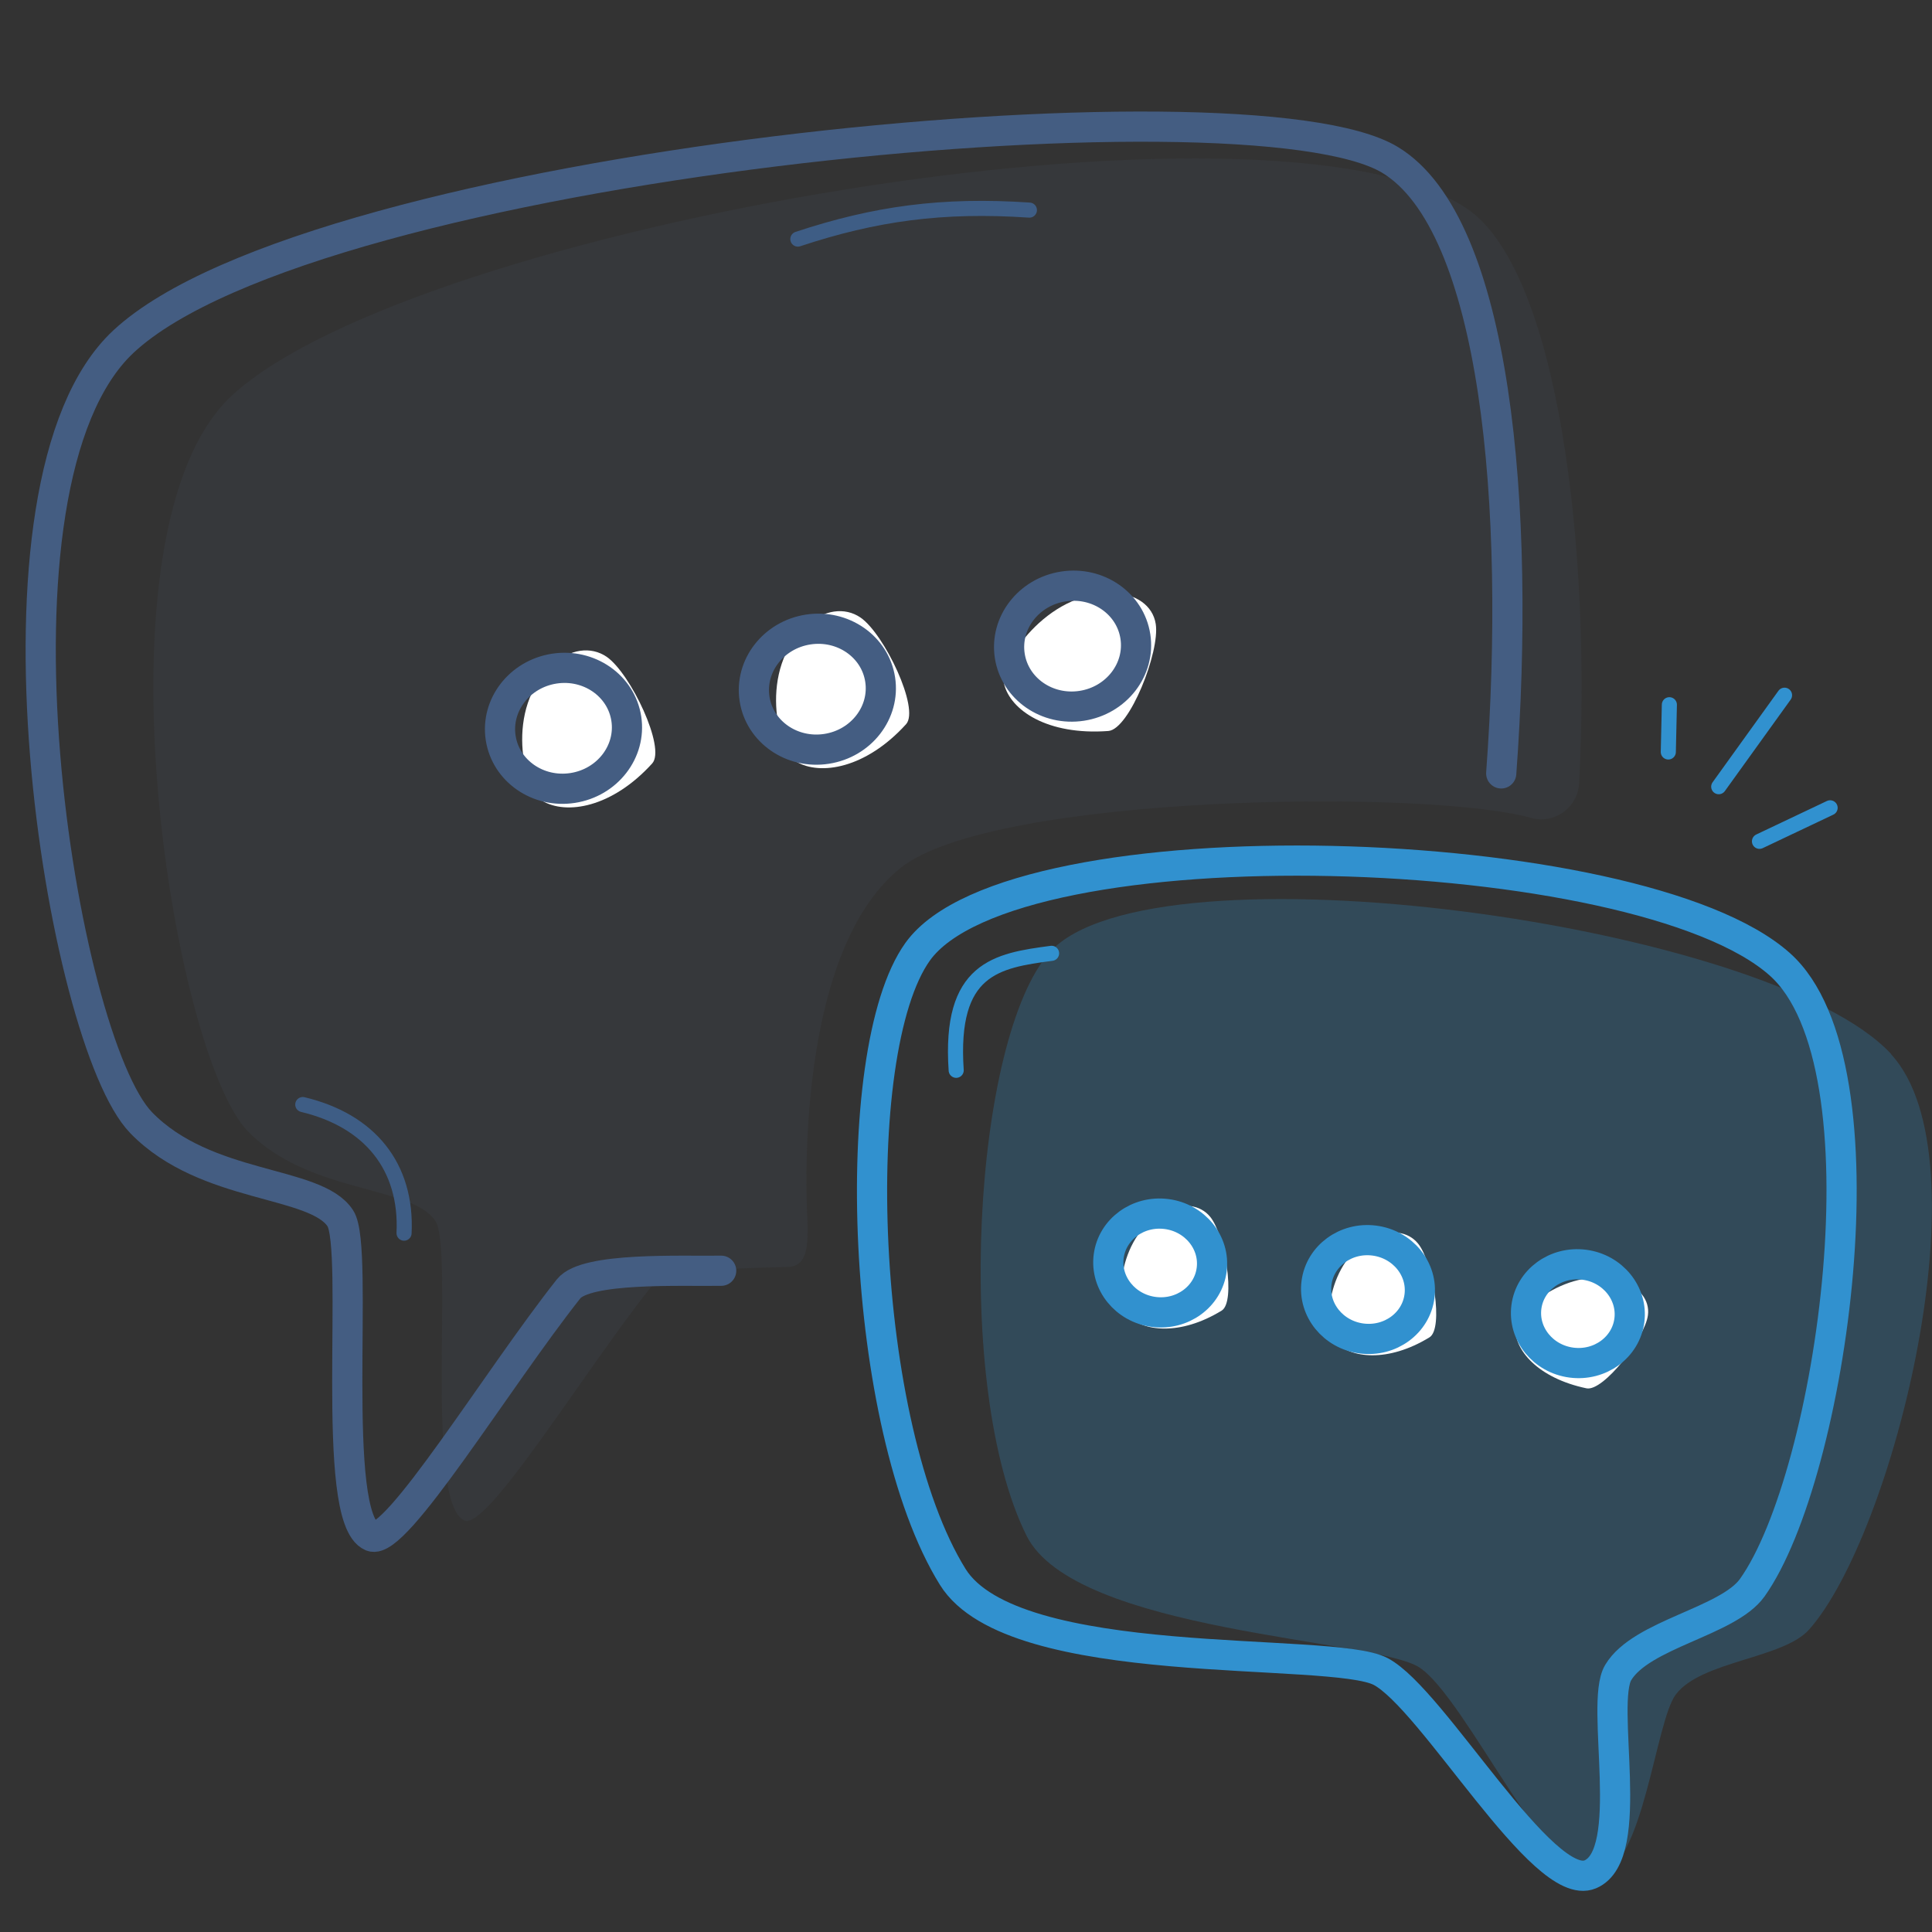<?xml version="1.0" encoding="UTF-8"?><svg id="z" xmlns="http://www.w3.org/2000/svg" width="128" height="128" viewBox="0 0 128 128"><rect x="0" y="0" width="128" height="128" fill="#333333" stroke="none"/><rect id="aa" width="128" height="128" style="fill:#fff; opacity:0;"/><g><path d="M53.5,80.94c.02,1.38,.07,2.97-1.31,3-4.07,.09-8.2,.24-9.08,1.35-4.49,5.67-10.82,16.08-12.33,15.45-2.68-1.12-.71-17.96-1.93-19.84-1.55-2.38-8.38-1.79-12.43-5.95-4.99-5.11-10.63-39.86-1.06-48.74C27.37,15.08,84.18,5.1,97.17,13.81c6.04,4.05,8.28,22.45,7.45,38.09-.09,1.6-1.63,2.72-3.18,2.29-6.9-1.94-35.68-1.57-41.77,3.31-7.36,5.9-6.17,23.44-6.17,23.44Z" style="fill:#4f5f7a; fill-rule:evenodd; opacity:.12;"/><path d="M47.78,84.19c-2.67,.04-8.96-.25-10.11,1.2-4.76,6.02-11.45,17.06-13.05,16.4-2.84-1.19-.77-19.08-2.07-21.07-1.64-2.53-8.89-1.91-13.19-6.33-5.29-5.43-11.31-42.34-1.17-51.77C20.9,10.8,82.61,4.87,92.09,10.59c7.06,4.26,8.67,23.05,7.37,40.65" style="fill:none; fill-rule:evenodd; stroke:#445d82; stroke-linecap:round; stroke-linejoin:round; stroke-width:2px;"/><path d="M26.77,81.7c.21-4.41-2.27-7.46-6.71-8.52" style="fill:none; stroke:#3e5d85; stroke-linecap:round; stroke-linejoin:round;"/><path d="M68.2,13.92c-5.77-.39-10.24,.23-15.34,1.92" style="fill:none; stroke:#3e5d85; stroke-linecap:round; stroke-linejoin:round;"/><path d="M36.61,44.04c-3.23,2.91-1.89,8.31-.68,9.02,1.59,.94,4.61,.46,7.28-2.48,.92-1.02-1.44-5.97-3.01-7.06-1.06-.73-2.45-.51-3.59,.51Z" style="fill:#fff;"/><ellipse cx="37.33" cy="48.25" rx="4.21" ry="4" transform="translate(-6.91 6.25) rotate(-8.76)" style="fill:none; stroke:#445d82; stroke-linecap:round; stroke-linejoin:round; stroke-width:2px;"/><path d="M53.43,41.44c-3.23,2.91-1.89,8.31-.68,9.02,1.59,.94,4.61,.46,7.28-2.48,.92-1.02-1.44-5.97-3.01-7.06-1.06-.73-2.45-.51-3.59,.51Z" style="fill:#fff;"/><ellipse cx="54.15" cy="45.66" rx="4.21" ry="4" transform="translate(-6.32 8.78) rotate(-8.76)" style="fill:none; stroke:#445d82; stroke-linecap:round; stroke-linejoin:round; stroke-width:2px;"/><path d="M73.69,39.29c-4.41-.09-7.48,4.69-7.17,6.01,.41,1.75,2.87,3.43,6.91,3.13,1.4-.11,3.43-5.26,3.14-7.09-.19-1.23-1.33-2.02-2.88-2.05Z" style="fill:#fff;"/><ellipse cx="71.06" cy="42.81" rx="4.21" ry="4" transform="translate(-5.69 11.32) rotate(-8.76)" style="fill:none; stroke:#445d82; stroke-linecap:round; stroke-linejoin:round; stroke-width:2px;"/></g><g><path d="M125.3,69.84c-8.01-8.69-49.03-14.27-55.75-6.75-5.06,5.66-6.43,28.82-1.54,38.65,3.19,6.42,23.14,6.82,26.04,8.74,3.09,2.04,8.78,14.8,11.83,13.9,3.05-.9,3.79-10.32,5.15-12.12,1.67-2.22,7.12-2.37,8.83-4.3,5.59-6.31,11.82-31.19,5.43-38.11Z" style="fill:#3191cf; fill-rule:evenodd; opacity:.25;"/><path d="M117.92,63.89c-9.33-8.33-50.8-9.65-57.12-.84-4.76,6.64-3.84,31.5,2.32,41.42,4.02,6.48,25.09,4.56,28.35,6.27,3.46,1.82,10.77,14.76,13.89,13.44s.6-11.28,1.85-13.37c1.53-2.56,7.26-3.36,8.88-5.62,5.26-7.38,9.28-34.66,1.83-41.3Z" style="fill:none; fill-rule:evenodd; stroke:#3191cf; stroke-linecap:round; stroke-linejoin:round; stroke-width:2px;"/><path d="M69.67,63.16c-3.65,.48-6.78,.99-6.32,7.75" style="fill:none; stroke:#3191cf; stroke-linecap:round; stroke-linejoin:round;"/><path d="M77.25,80.2c-3.19,1.55-3.36,6.08-2.58,6.92,1.03,1.1,3.51,1.4,6.27-.29,.95-.59,.22-5.01-.76-6.21-.66-.81-1.81-.95-2.93-.41Z" style="fill:#fff;"/><ellipse cx="76.86" cy="83.67" rx="3.27" ry="3.44" transform="translate(-15.95 149.2) rotate(-82.65)" style="fill:none; stroke:#3191cf; stroke-linecap:round; stroke-linejoin:round; stroke-width:2px;"/><path d="M91.02,81.97c-3.19,1.55-3.36,6.08-2.58,6.92,1.03,1.1,3.51,1.4,6.27-.29,.95-.59,.22-5.01-.76-6.21-.66-.81-1.81-.95-2.93-.41Z" style="fill:#fff;"/><ellipse cx="90.64" cy="85.44" rx="3.27" ry="3.44" transform="translate(-5.7 164.4) rotate(-82.65)" style="fill:none; stroke:#3191cf; stroke-linecap:round; stroke-linejoin:round; stroke-width:2px;"/><path d="M107.39,84.87c-3.44-1.07-6.93,1.98-6.99,3.09-.08,1.46,1.47,3.34,4.71,4.02,1.12,.23,3.88-3.34,4.07-4.85,.13-1.01-.59-1.88-1.79-2.26Z" style="fill:#fff;"/><ellipse cx="104.54" cy="87.04" rx="3.27" ry="3.44" transform="translate(4.84 179.58) rotate(-82.65)" style="fill:none; stroke:#3191cf; stroke-linecap:round; stroke-linejoin:round; stroke-width:2px;"/><g><line x1="113.87" y1="52.12" x2="118.23" y2="46.06" style="fill:none; stroke:#3191cf; stroke-linecap:round; stroke-linejoin:round;"/><line x1="121.25" y1="53.52" x2="116.57" y2="55.74" style="fill:none; stroke:#3191cf; stroke-linecap:round; stroke-linejoin:round;"/><line x1="110.6" y1="46.69" x2="110.53" y2="49.82" style="fill:none; stroke:#3191cf; stroke-linecap:round; stroke-linejoin:round;"/></g></g></svg>